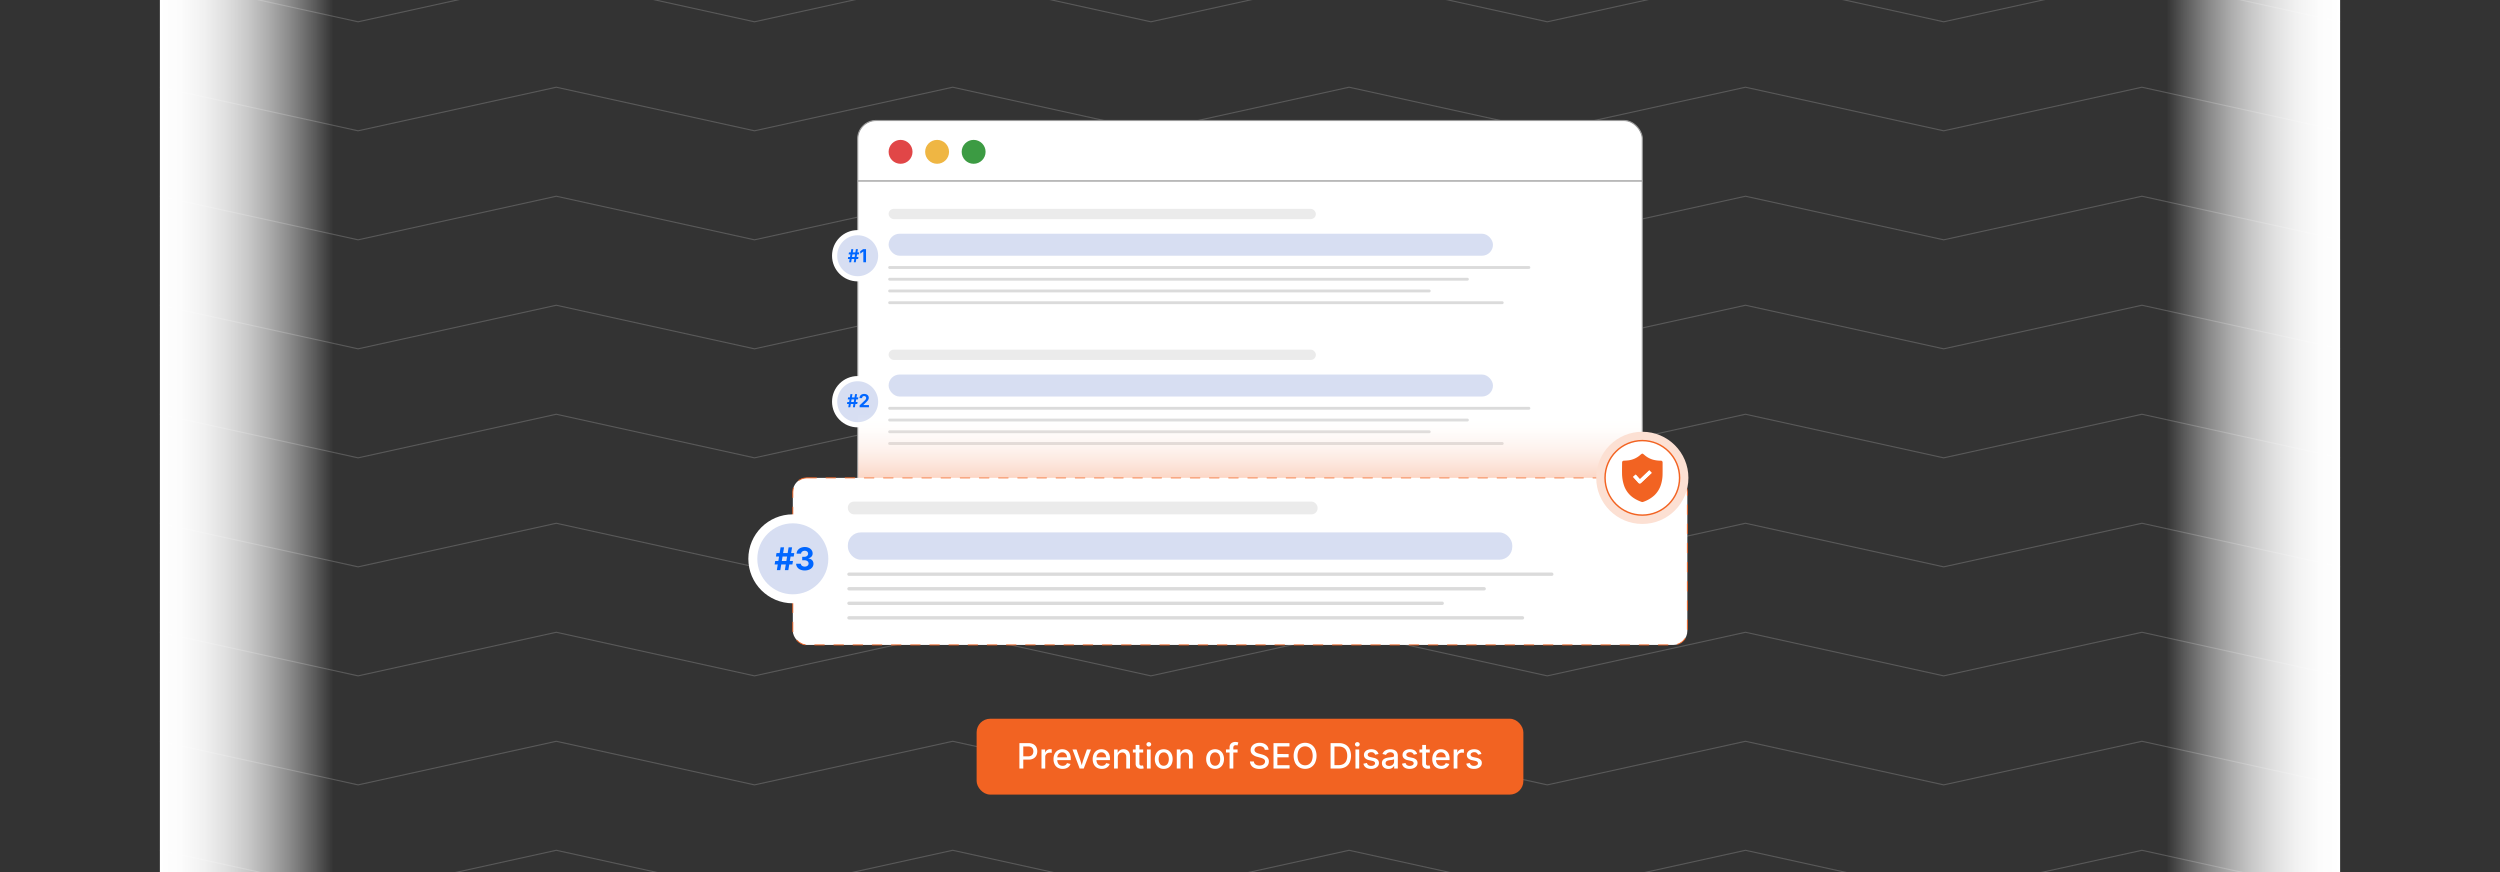 <svg id="Layer_1" data-name="Layer 1" xmlns="http://www.w3.org/2000/svg" xmlns:xlink="http://www.w3.org/1999/xlink" viewBox="0 0 860 300"><rect x="0" y="0" width="860" height="300" fill="#333333" stroke="none"/><defs><linearGradient id="linear-gradient" x1="55" y1="150" x2="114.745" y2="150" gradientUnits="userSpaceOnUse"><stop offset="0.004" stop-color="#fff"/><stop offset="0.123" stop-color="#fff" stop-opacity="0.983"/><stop offset="0.247" stop-color="#fff" stop-opacity="0.934"/><stop offset="0.374" stop-color="#fff" stop-opacity="0.852"/><stop offset="0.503" stop-color="#fff" stop-opacity="0.736"/><stop offset="0.633" stop-color="#fff" stop-opacity="0.587"/><stop offset="0.764" stop-color="#fff" stop-opacity="0.405"/><stop offset="0.894" stop-color="#fff" stop-opacity="0.194"/><stop offset="1" stop-color="#fff" stop-opacity="0"/></linearGradient><linearGradient id="linear-gradient-2" x1="1163.255" y1="1650" x2="1223" y2="1650" gradientTransform="translate(-418 -1500)" xlink:href="#linear-gradient"/><linearGradient id="linear-gradient-3" x1="430.079" y1="142.191" x2="430.079" y2="185.831" gradientUnits="userSpaceOnUse"><stop offset="0" stop-color="#fff" stop-opacity="0"/><stop offset="1" stop-color="#f26322"/></linearGradient></defs><g opacity="0.25"><polyline points="55 -7.5 123.177 7.5 191.357 -7.5 259.538 7.5 327.718 -7.5 395.9 7.5 464.081 -7.5 532.26 7.5 600.442 -7.5 668.626 7.5 736.813 -7.5 805 7.5" fill="none" stroke="#ccc" stroke-miterlimit="10" stroke-width="0.375"/></g><g opacity="0.25"><polyline points="55 30 123.177 45 191.357 30 259.538 45 327.718 30 395.9 45 464.081 30 532.26 45 600.442 30 668.626 45 736.813 30 805 45" fill="none" stroke="#ccc" stroke-miterlimit="10" stroke-width="0.375"/></g><g opacity="0.25"><polyline points="55 67.5 123.177 82.5 191.357 67.5 259.538 82.5 327.718 67.5 395.9 82.5 464.081 67.5 532.26 82.5 600.442 67.5 668.626 82.5 736.813 67.5 805 82.5" fill="none" stroke="#ccc" stroke-miterlimit="10" stroke-width="0.375"/></g><g opacity="0.25"><polyline points="55 105 123.177 120 191.357 105 259.538 120 327.718 105 395.9 120 464.081 105 532.26 120 600.442 105 668.626 120 736.813 105 805 120" fill="none" stroke="#ccc" stroke-miterlimit="10" stroke-width="0.375"/></g><g opacity="0.25"><polyline points="55 142.5 123.177 157.5 191.357 142.5 259.538 157.5 327.718 142.5 395.9 157.5 464.081 142.5 532.26 157.5 600.442 142.5 668.626 157.5 736.813 142.5 805 157.5" fill="none" stroke="#ccc" stroke-miterlimit="10" stroke-width="0.375"/></g><g opacity="0.25"><polyline points="55 180 123.177 195 191.357 180 259.538 195 327.718 180 395.9 195 464.081 180 532.26 195 600.442 180 668.626 195 736.813 180 805 195" fill="none" stroke="#ccc" stroke-miterlimit="10" stroke-width="0.375"/></g><g opacity="0.25"><polyline points="55 217.5 123.177 232.5 191.357 217.5 259.538 232.5 327.718 217.5 395.9 232.5 464.081 217.5 532.26 232.5 600.442 217.5 668.626 232.5 736.813 217.5 805 232.5" fill="none" stroke="#ccc" stroke-miterlimit="10" stroke-width="0.375"/></g><g opacity="0.25"><polyline points="55 255 123.177 270 191.357 255 259.538 270 327.718 255 395.9 270 464.081 255 532.26 270 600.442 255 668.626 270 736.813 255 805 270" fill="none" stroke="#ccc" stroke-miterlimit="10" stroke-width="0.375"/></g><g opacity="0.25"><polyline points="55 292.5 123.177 307.5 191.357 292.5 259.538 307.5 327.718 292.5 395.9 307.5 464.081 292.5 532.26 307.5 600.442 292.5 668.626 307.5 736.813 292.5 805 307.5" fill="none" stroke="#ccc" stroke-miterlimit="10" stroke-width="0.375"/></g><rect x="55" width="59.745" height="300" fill="url(#linear-gradient)"/><rect x="745.255" width="59.745" height="300" transform="translate(1550.255 300) rotate(180)" fill="url(#linear-gradient-2)"/><rect x="295.043" y="41.448" width="269.915" height="175.572" rx="6.338" fill="#fff"/><circle cx="309.795" cy="52.232" r="4.113" fill="#e14647"/><circle cx="322.362" cy="52.232" r="4.113" fill="#efb643"/><circle cx="334.929" cy="52.232" r="4.113" fill="#3c9b43"/><rect x="295.043" y="41.448" width="269.915" height="175.572" rx="6.338" fill="none" stroke="#999" stroke-miterlimit="10" stroke-width="0.397"/><line x1="295.043" y1="62.248" x2="564.957" y2="62.248" fill="none" stroke="#999" stroke-miterlimit="10" stroke-width="0.44"/><rect x="55" width="750" height="300" fill="none"/><line x1="306.03" y1="104.126" x2="516.769" y2="104.126" fill="none" stroke="#dbdbdb" stroke-linecap="round" stroke-miterlimit="10" stroke-width="0.989"/><rect x="305.683" y="71.841" width="146.978" height="3.534" rx="1.767" fill="#ebebeb"/><rect x="305.683" y="80.401" width="207.899" height="7.572" rx="3.786" fill="#d7def2"/><line x1="306.03" y1="92.011" x2="525.94" y2="92.011" fill="none" stroke="#dbdbdb" stroke-linecap="round" stroke-miterlimit="10" stroke-width="0.989"/><line x1="306.03" y1="96.049" x2="504.781" y2="96.049" fill="none" stroke="#dbdbdb" stroke-linecap="round" stroke-miterlimit="10" stroke-width="0.989"/><line x1="306.03" y1="100.088" x2="491.656" y2="100.088" fill="none" stroke="#dbdbdb" stroke-linecap="round" stroke-miterlimit="10" stroke-width="0.989"/><line x1="306.03" y1="152.565" x2="516.769" y2="152.565" fill="none" stroke="#dbdbdb" stroke-linecap="round" stroke-miterlimit="10" stroke-width="0.989"/><rect x="305.683" y="120.279" width="146.978" height="3.534" rx="1.767" fill="#ebebeb"/><rect x="305.683" y="128.84" width="207.899" height="7.572" rx="3.786" fill="#d7def2"/><line x1="306.03" y1="140.45" x2="525.94" y2="140.45" fill="none" stroke="#dbdbdb" stroke-linecap="round" stroke-miterlimit="10" stroke-width="0.989"/><line x1="306.03" y1="144.488" x2="504.781" y2="144.488" fill="none" stroke="#dbdbdb" stroke-linecap="round" stroke-miterlimit="10" stroke-width="0.989"/><line x1="306.03" y1="148.527" x2="491.656" y2="148.527" fill="none" stroke="#dbdbdb" stroke-linecap="round" stroke-miterlimit="10" stroke-width="0.989"/><rect x="272.728" y="164.383" width="307.719" height="57.472" rx="4.814" fill="#fff" stroke="#f26322" stroke-linecap="round" stroke-miterlimit="10" stroke-width="0.31" stroke-dasharray="3.298"/><circle cx="295.043" cy="87.973" r="8.824" fill="#fff"/><circle cx="295.043" cy="87.973" r="7.044" fill="#d7def2"/><path d="M291.663,89.091l.119-.687h3.526l-.119.687Zm.261-1.571.116-.69h3.526l-.116.69Zm.18,2.705.742-4.529h.69l-.742,4.529Zm1.589,0,.745-4.529h.69l-.745,4.529Z" fill="#06f"/><path d="M297.912,85.696v4.529h-.927V86.513h-.03l-1.037.736v-.851l1-.702Z" fill="#06f"/><circle cx="295.043" cy="138.187" r="8.824" fill="#fff"/><circle cx="295.043" cy="138.187" r="7.044" fill="#d7def2"/><path d="M291.365,138.965l.119-.687h3.526l-.119.687Zm.261-1.571.116-.69h3.526l-.116.69Zm.18,2.705.742-4.529h.69l-.742,4.529Zm1.589,0,.745-4.529h.691l-.745,4.529Z" fill="#06f"/><path d="M295.714,140.099V139.43l1.605-1.504q.206-.201.348-.363a1.442,1.442,0,0,0,.216-.319.786.786,0,0,0,.074-.339.643.643,0,0,0-.091-.349.603.603,0,0,0-.249-.225.799.799,0,0,0-.362-.079.766.766,0,0,0-.368.085.59.59,0,0,0-.243.243.794.794,0,0,0-.085.38h-.887a1.429,1.429,0,0,1,.202-.767,1.351,1.351,0,0,1,.561-.505,1.844,1.844,0,0,1,.827-.178,1.921,1.921,0,0,1,.839.172,1.348,1.348,0,0,1,.558.473,1.227,1.227,0,0,1,.199.693,1.327,1.327,0,0,1-.099.498,2.157,2.157,0,0,1-.352.552,7.777,7.777,0,0,1-.719.731l-.684.675v.034h1.915v.763Z" fill="#06f"/><circle cx="272.728" cy="192.233" r="15.301" fill="#fff"/><circle cx="272.728" cy="192.233" r="12.214" fill="#d7def2"/><path d="M266.467,194.171l.206-1.191h6.114l-.206,1.191Zm.454-2.725.2-1.196h6.114l-.201,1.196Zm.311,4.691,1.286-7.854h1.196l-1.286,7.854Zm2.756,0,1.292-7.854h1.196l-1.291,7.854Z" fill="#06f"/><path d="M276.83,196.243a3.717,3.717,0,0,1-1.516-.292,2.531,2.531,0,0,1-1.044-.815,2.034,2.034,0,0,1-.393-1.202h1.618a.864.864,0,0,0,.192.514,1.151,1.151,0,0,0,.476.34,1.782,1.782,0,0,0,.669.121,1.643,1.643,0,0,0,.685-.134,1.115,1.115,0,0,0,.464-.377,1.026,1.026,0,0,0-.008-1.139,1.158,1.158,0,0,0-.503-.387,1.992,1.992,0,0,0-.786-.14H275.96v-1.197h.728a1.588,1.588,0,0,0,.675-.134,1.122,1.122,0,0,0,.456-.369.933.933,0,0,0,.166-.551.948.948,0,0,0-.541-.888,1.304,1.304,0,0,0-.598-.129,1.558,1.558,0,0,0-.627.124,1.161,1.161,0,0,0-.459.345.852.852,0,0,0-.179.527h-1.549a2.034,2.034,0,0,1,.382-1.185,2.475,2.475,0,0,1,1.009-.807,3.426,3.426,0,0,1,1.434-.29,3.19,3.19,0,0,1,1.412.295,2.323,2.323,0,0,1,.941.796,1.959,1.959,0,0,1,.335,1.112,1.561,1.561,0,0,1-.409,1.102,1.885,1.885,0,0,1-1.062.569v.058a2.352,2.352,0,0,1,.962.321,1.637,1.637,0,0,1,.593.633,1.862,1.862,0,0,1,.201.875,1.947,1.947,0,0,1-.385,1.185,2.568,2.568,0,0,1-1.062.82A3.828,3.828,0,0,1,276.83,196.243Z" fill="#06f"/><line x1="292.045" y1="212.534" x2="523.727" y2="212.534" fill="none" stroke="#dbdbdb" stroke-linecap="round" stroke-miterlimit="10" stroke-width="1.153"/><rect x="291.663" y="172.557" width="161.585" height="4.375" rx="2.061" fill="#ebebeb"/><rect x="291.663" y="183.156" width="228.56" height="9.376" rx="4.417" fill="#d7def2"/><line x1="292.045" y1="197.533" x2="533.808" y2="197.533" fill="none" stroke="#dbdbdb" stroke-linecap="round" stroke-miterlimit="10" stroke-width="1.153"/><line x1="292.045" y1="202.533" x2="510.547" y2="202.533" fill="none" stroke="#dbdbdb" stroke-linecap="round" stroke-miterlimit="10" stroke-width="1.153"/><line x1="292.045" y1="207.534" x2="496.118" y2="207.534" fill="none" stroke="#dbdbdb" stroke-linecap="round" stroke-miterlimit="10" stroke-width="1.153"/><rect x="295.17" y="128.84" width="269.817" height="35.544" fill="url(#linear-gradient-3)"/><circle cx="564.957" cy="164.383" r="15.857" fill="#fce0d3"/><circle cx="564.957" cy="164.383" r="12.819" fill="#fff" stroke="#f26322" stroke-miterlimit="10" stroke-width="0.5"/><path d="M564.838,156.064h.26c.177.13.366.245.528.391a7.534,7.534,0,0,0,3.214,1.73,10.087,10.087,0,0,0,2.429.291.588.588,0,0,1,.664.63c.002,1.43.02,2.861-.013,4.29a12.147,12.147,0,0,1-.481,3.073,8.497,8.497,0,0,1-2.364,3.95,10.831,10.831,0,0,1-3.879,2.245.705.705,0,0,1-.49-.012,12.241,12.241,0,0,1-2.623-1.271,8.383,8.383,0,0,1-3.39-4.294,13.54,13.54,0,0,1-.711-4.357c-.021-1.186.011-2.373.02-3.56.003-.475.217-.679.698-.7.47-.02.942-.041,1.409-.1a7.535,7.535,0,0,0,4.274-1.983A4.256,4.256,0,0,1,564.838,156.064Zm-3.055,7.989c.605.67,1.196,1.327,1.789,1.981a.616.616,0,0,0,.998.036q1.735-1.632,3.47-3.263a1.484,1.484,0,0,1,.15-.109l-.833-.894-3.225,3.066-1.454-1.611Z" fill="#f26322"/><path d="M561.783,164.053l.895-.795,1.454,1.611,3.225-3.066.833.894a1.484,1.484,0,0,0-.15.109q-1.736,1.631-3.47,3.263a.616.616,0,0,1-.998-.036C562.979,165.38,562.389,164.724,561.783,164.053Z" fill="#fff"/><rect x="335.959" y="247.244" width="188.081" height="26.096" rx="4.678" fill="#f26322"/><path d="M350.673,264.368v-8.73h3.129a3.422,3.422,0,0,1,1.682.375,2.445,2.445,0,0,1,1.008,1.014,3.296,3.296,0,0,1-.003,2.897,2.441,2.441,0,0,1-1.011,1.014,3.458,3.458,0,0,1-1.688.372h-2.139v-1.131h2.01a2.13,2.13,0,0,0,1.043-.223,1.361,1.361,0,0,0,.583-.609,2.164,2.164,0,0,0,0-1.749,1.328,1.328,0,0,0-.586-.601,2.209,2.209,0,0,0-1.052-.217h-1.641v7.588Z" fill="#fff"/><path d="M358.272,264.368v-6.551h1.248v1.055h.07a1.606,1.606,0,0,1,.633-.844,1.79,1.79,0,0,1,1.025-.305q.123,0,.281.009a2.502,2.502,0,0,1,.264.026v1.23a1.593,1.593,0,0,0-.27-.047,3.463,3.463,0,0,0-.404-.024,1.701,1.701,0,0,0-.803.188,1.387,1.387,0,0,0-.557.519,1.454,1.454,0,0,0-.199.765v3.979Z" fill="#fff"/><path d="M365.538,264.503a3.22,3.22,0,0,1-1.67-.416,2.766,2.766,0,0,1-1.081-1.172,3.925,3.925,0,0,1-.378-1.775,4.024,4.024,0,0,1,.372-1.775,2.859,2.859,0,0,1,1.052-1.198,2.914,2.914,0,0,1,1.594-.431,3.225,3.225,0,0,1,1.084.184,2.637,2.637,0,0,1,.938.577,2.737,2.737,0,0,1,.659,1.017,4.181,4.181,0,0,1,.243,1.515v.457H363.13v-.961h4.559l-.604.316a2.802,2.802,0,0,0-.188-1.063,1.583,1.583,0,0,0-.554-.718,1.554,1.554,0,0,0-.917-.258,1.614,1.614,0,0,0-.932.264,1.698,1.698,0,0,0-.589.694,2.186,2.186,0,0,0-.202.94v.656a2.543,2.543,0,0,0,.231,1.14,1.608,1.608,0,0,0,.647.703,1.917,1.917,0,0,0,.967.237,1.98,1.98,0,0,0,.656-.102,1.363,1.363,0,0,0,.507-.311,1.347,1.347,0,0,0,.325-.513l1.213.287a2.235,2.235,0,0,1-.53.891,2.525,2.525,0,0,1-.926.601A3.47,3.47,0,0,1,365.538,264.503Z" fill="#fff"/><path d="M371.403,264.368l-2.473-6.551h1.395l1.295,3.721q.217.615.369,1.233t.322,1.228h-.387q.164-.609.316-1.228t.363-1.233l1.295-3.721h1.383l-2.473,6.551Z" fill="#fff"/><path d="M379.015,264.503a3.22,3.22,0,0,1-1.67-.416,2.765,2.765,0,0,1-1.081-1.172,3.924,3.924,0,0,1-.378-1.775,4.024,4.024,0,0,1,.372-1.775,2.858,2.858,0,0,1,1.052-1.198,2.914,2.914,0,0,1,1.594-.431,3.226,3.226,0,0,1,1.084.184,2.637,2.637,0,0,1,.938.577,2.739,2.739,0,0,1,.659,1.017,4.181,4.181,0,0,1,.243,1.515v.457h-5.221v-.961h4.559l-.604.316a2.802,2.802,0,0,0-.188-1.063,1.582,1.582,0,0,0-.554-.718,1.554,1.554,0,0,0-.917-.258,1.613,1.613,0,0,0-.932.264,1.698,1.698,0,0,0-.589.694,2.185,2.185,0,0,0-.202.94v.656a2.543,2.543,0,0,0,.231,1.14,1.608,1.608,0,0,0,.647.703,1.917,1.917,0,0,0,.967.237,1.979,1.979,0,0,0,.656-.102,1.363,1.363,0,0,0,.507-.311,1.348,1.348,0,0,0,.325-.513l1.213.287a2.234,2.234,0,0,1-.53.891,2.527,2.527,0,0,1-.926.601A3.47,3.47,0,0,1,379.015,264.503Z" fill="#fff"/><path d="M384.528,260.489v3.879h-1.289v-6.551h1.23l.012,1.605h-.135a2.507,2.507,0,0,1,.832-1.283,2.151,2.151,0,0,1,1.318-.404,2.332,2.332,0,0,1,1.166.281,1.943,1.943,0,0,1,.779.829,2.963,2.963,0,0,1,.281,1.362v4.16h-1.289v-4.002a1.567,1.567,0,0,0-.369-1.107,1.314,1.314,0,0,0-1.014-.398,1.587,1.587,0,0,0-.779.19,1.365,1.365,0,0,0-.545.554A1.817,1.817,0,0,0,384.528,260.489Z" fill="#fff"/><path d="M393.259,257.817v1.049H389.708v-1.049Zm-2.596-1.559h1.289v6.34a.842.842,0,0,0,.167.577.708.708,0,0,0,.548.185,1.964,1.964,0,0,0,.264-.024q.164-.023.281-.047l.229,1.031a2.331,2.331,0,0,1-.439.102,3.394,3.394,0,0,1-.463.032,1.948,1.948,0,0,1-1.383-.46,1.681,1.681,0,0,1-.492-1.292Z" fill="#fff"/><path d="M395.192,256.815a.8.8,0,0,1-.571-.226.734.734,0,0,1,0-1.081.805.805,0,0,1,.571-.223.816.816,0,0,1,.574.223.732.732,0,0,1,0,1.084A.816.816,0,0,1,395.192,256.815Zm-.65,7.553v-6.551h1.289v6.551Z" fill="#fff"/><path d="M400.319,264.503a3.017,3.017,0,0,1-1.608-.422,2.847,2.847,0,0,1-1.069-1.184,3.909,3.909,0,0,1-.381-1.77,3.954,3.954,0,0,1,.381-1.784,2.843,2.843,0,0,1,1.069-1.187,3.289,3.289,0,0,1,3.223,0,2.842,2.842,0,0,1,1.069,1.187,3.954,3.954,0,0,1,.381,1.784,3.909,3.909,0,0,1-.381,1.77,2.846,2.846,0,0,1-1.069,1.184A3.028,3.028,0,0,1,400.319,264.503Zm0-1.09a1.525,1.525,0,0,0,.987-.314,1.866,1.866,0,0,0,.58-.832,3.282,3.282,0,0,0,.19-1.14,3.349,3.349,0,0,0-.19-1.151,1.863,1.863,0,0,0-.58-.838,1.525,1.525,0,0,0-.987-.314,1.504,1.504,0,0,0-.979.314,1.875,1.875,0,0,0-.577.835,3.343,3.343,0,0,0-.19,1.154,3.282,3.282,0,0,0,.19,1.14,1.876,1.876,0,0,0,.577.832A1.504,1.504,0,0,0,400.319,263.413Z" fill="#fff"/><path d="M406.103,260.489v3.879h-1.289v-6.551h1.23l.012,1.605h-.135a2.507,2.507,0,0,1,.832-1.283,2.151,2.151,0,0,1,1.318-.404,2.332,2.332,0,0,1,1.166.281,1.943,1.943,0,0,1,.779.829,2.963,2.963,0,0,1,.281,1.362v4.16h-1.289v-4.002a1.567,1.567,0,0,0-.369-1.107,1.314,1.314,0,0,0-1.014-.398,1.587,1.587,0,0,0-.779.19,1.365,1.365,0,0,0-.545.554A1.816,1.816,0,0,0,406.103,260.489Z" fill="#fff"/><path d="M417.985,264.503a3.017,3.017,0,0,1-1.608-.422,2.846,2.846,0,0,1-1.069-1.184,3.909,3.909,0,0,1-.381-1.77,3.954,3.954,0,0,1,.381-1.784,2.842,2.842,0,0,1,1.069-1.187,3.288,3.288,0,0,1,3.223,0,2.842,2.842,0,0,1,1.069,1.187,3.953,3.953,0,0,1,.381,1.784,3.907,3.907,0,0,1-.381,1.77,2.846,2.846,0,0,1-1.069,1.184A3.028,3.028,0,0,1,417.985,264.503Zm0-1.09a1.525,1.525,0,0,0,.987-.314,1.866,1.866,0,0,0,.58-.832,3.282,3.282,0,0,0,.19-1.14,3.349,3.349,0,0,0-.19-1.151,1.863,1.863,0,0,0-.58-.838,1.525,1.525,0,0,0-.987-.314,1.504,1.504,0,0,0-.979.314,1.875,1.875,0,0,0-.577.835,3.343,3.343,0,0,0-.19,1.154,3.282,3.282,0,0,0,.19,1.14,1.876,1.876,0,0,0,.577.832A1.504,1.504,0,0,0,417.985,263.413Z" fill="#fff"/><path d="M425.726,257.817v1.049H421.73v-1.049Zm-2.754,6.551v-7.301a1.803,1.803,0,0,1,.272-1.02,1.7,1.7,0,0,1,.718-.615,2.27,2.27,0,0,1,.961-.205,3.014,3.014,0,0,1,.671.065,3.879,3.879,0,0,1,.407.111l-.299,1.043q-.094-.029-.231-.061a1.534,1.534,0,0,0-.343-.032.849.849,0,0,0-.662.229.96.96,0,0,0-.205.662v7.125Z" fill="#fff"/><path d="M433.261,264.515a4.271,4.271,0,0,1-1.699-.31,2.602,2.602,0,0,1-1.128-.888,2.558,2.558,0,0,1-.448-1.374h1.342a1.349,1.349,0,0,0,.308.785,1.6,1.6,0,0,0,.694.463,2.74,2.74,0,0,0,.926.152,2.633,2.633,0,0,0,.987-.173,1.611,1.611,0,0,0,.683-.492,1.162,1.162,0,0,0,.252-.741.895.895,0,0,0-.22-.624,1.685,1.685,0,0,0-.592-.404,5.806,5.806,0,0,0-.847-.284l-1.02-.281a3.868,3.868,0,0,1-1.673-.85,1.908,1.908,0,0,1-.601-1.459,2.201,2.201,0,0,1,.407-1.321,2.679,2.679,0,0,1,1.107-.879,3.824,3.824,0,0,1,1.579-.314,3.747,3.747,0,0,1,1.579.314,2.636,2.636,0,0,1,1.072.858,2.18,2.18,0,0,1,.407,1.242h-1.301a1.219,1.219,0,0,0-.554-.926,2.168,2.168,0,0,0-1.233-.328,2.353,2.353,0,0,0-.917.164,1.407,1.407,0,0,0-.604.454,1.083,1.083,0,0,0-.214.659.907.907,0,0,0,.255.671,1.86,1.86,0,0,0,.621.404,5.711,5.711,0,0,0,.7.237l.85.223a6.678,6.678,0,0,1,.858.284,3.548,3.548,0,0,1,.817.463,2.217,2.217,0,0,1,.607.703,2.062,2.062,0,0,1,.231,1.011,2.349,2.349,0,0,1-.381,1.318,2.547,2.547,0,0,1-1.105.911A4.185,4.185,0,0,1,433.261,264.515Z" fill="#fff"/><path d="M438.083,264.368v-8.73h5.496v1.148h-4.16v2.602H443.28V260.53h-3.861V263.22h4.195v1.149Z" fill="#fff"/><path d="M448.958,264.485a3.858,3.858,0,0,1-2.024-.536,3.716,3.716,0,0,1-1.406-1.541,5.885,5.885,0,0,1,0-4.805,3.736,3.736,0,0,1,1.406-1.544,4.06,4.06,0,0,1,4.043,0,3.749,3.749,0,0,1,1.4,1.544,5.886,5.886,0,0,1,0,4.805,3.73,3.73,0,0,1-1.4,1.541A3.828,3.828,0,0,1,448.958,264.485Zm0-1.219a2.442,2.442,0,0,0,1.333-.372,2.534,2.534,0,0,0,.932-1.101,4.846,4.846,0,0,0,0-3.58,2.535,2.535,0,0,0-.932-1.102,2.581,2.581,0,0,0-2.675.003,2.547,2.547,0,0,0-.935,1.105,4.823,4.823,0,0,0,0,3.571,2.55,2.55,0,0,0,.935,1.102A2.453,2.453,0,0,0,448.958,263.267Z" fill="#fff"/><path d="M459.054,255.638v8.73h-1.336v-8.73Zm1.5,8.73h-2.156v-1.172h2.086a3.323,3.323,0,0,0,1.647-.369,2.312,2.312,0,0,0,.984-1.087,4.192,4.192,0,0,0,.328-1.749,4.147,4.147,0,0,0-.325-1.734,2.325,2.325,0,0,0-.967-1.078,3.161,3.161,0,0,0-1.597-.369h-2.203v-1.172h2.291a4.41,4.41,0,0,1,2.209.521,3.478,3.478,0,0,1,1.412,1.497,5.79,5.79,0,0,1-.003,4.679,3.494,3.494,0,0,1-1.436,1.506A4.575,4.575,0,0,1,460.554,264.368Z" fill="#fff"/><path d="M466.929,256.815a.8.8,0,0,1-.571-.226.734.734,0,0,1,0-1.081.805.805,0,0,1,.571-.223.816.816,0,0,1,.574.223.731.731,0,0,1,0,1.084A.815.815,0,0,1,466.929,256.815Zm-.65,7.553v-6.551h1.289v6.551Z" fill="#fff"/><path d="M471.651,264.503a3.62,3.62,0,0,1-1.263-.205,2.21,2.21,0,0,1-.908-.607,2.069,2.069,0,0,1-.472-.981l1.213-.252a1.249,1.249,0,0,0,.504.756,1.657,1.657,0,0,0,.938.246,1.685,1.685,0,0,0,.99-.261.754.754,0,0,0,.369-.624.674.674,0,0,0-.226-.521,1.484,1.484,0,0,0-.694-.305l-1.101-.252a2.703,2.703,0,0,1-1.359-.656,1.574,1.574,0,0,1-.445-1.154,1.667,1.667,0,0,1,.328-1.025,2.141,2.141,0,0,1,.896-.683,3.313,3.313,0,0,1,1.312-.243,3.216,3.216,0,0,1,1.213.205,2.077,2.077,0,0,1,.817.574,2.219,2.219,0,0,1,.448.856l-1.154.252a1.419,1.419,0,0,0-.428-.607,1.325,1.325,0,0,0-.885-.261,1.562,1.562,0,0,0-.891.24.713.713,0,0,0-.357.609.663.663,0,0,0,.237.53,1.855,1.855,0,0,0,.776.325l1.055.234a2.72,2.72,0,0,1,1.348.645,1.523,1.523,0,0,1,.439,1.125,1.723,1.723,0,0,1-.343,1.058,2.27,2.27,0,0,1-.949.721A3.543,3.543,0,0,1,471.651,264.503Z" fill="#fff"/><path d="M477.599,264.515a2.664,2.664,0,0,1-1.125-.231,1.861,1.861,0,0,1-.797-.677,1.939,1.939,0,0,1-.293-1.09,1.759,1.759,0,0,1,.214-.914,1.587,1.587,0,0,1,.58-.568,2.998,2.998,0,0,1,.815-.316,7.847,7.847,0,0,1,.911-.158l.943-.114a1.427,1.427,0,0,0,.536-.146.356.356,0,0,0,.173-.331v-.035a1.258,1.258,0,0,0-.141-.621.944.944,0,0,0-.419-.39,1.559,1.559,0,0,0-.694-.138,1.86,1.86,0,0,0-.735.132,1.443,1.443,0,0,0-.498.337,1.468,1.468,0,0,0-.284.428l-1.213-.316a2.284,2.284,0,0,1,.639-.943,2.618,2.618,0,0,1,.955-.521,3.802,3.802,0,0,1,1.113-.164,4.102,4.102,0,0,1,.844.094,2.562,2.562,0,0,1,.838.34,1.854,1.854,0,0,1,.639.692,2.388,2.388,0,0,1,.246,1.16v4.348h-1.248v-.896h-.065a1.863,1.863,0,0,1-.381.492,1.992,1.992,0,0,1-.636.396A2.441,2.441,0,0,1,477.599,264.515Zm.287-1.037a1.856,1.856,0,0,0,.902-.205,1.459,1.459,0,0,0,.574-.545,1.403,1.403,0,0,0,.199-.721v-.838a.635.635,0,0,1-.267.126,4.475,4.475,0,0,1-.448.1q-.252.044-.486.073t-.387.047a3.041,3.041,0,0,0-.665.158,1.149,1.149,0,0,0-.48.316.8.8,0,0,0-.179.545.834.834,0,0,0,.161.521.972.972,0,0,0,.437.316A1.78,1.78,0,0,0,477.886,263.478Z" fill="#fff"/><path d="M484.929,264.503a3.621,3.621,0,0,1-1.263-.205,2.211,2.211,0,0,1-.908-.607,2.071,2.071,0,0,1-.472-.981l1.213-.252a1.249,1.249,0,0,0,.504.756,1.657,1.657,0,0,0,.938.246,1.686,1.686,0,0,0,.99-.261.754.754,0,0,0,.369-.624.674.674,0,0,0-.226-.521,1.484,1.484,0,0,0-.694-.305l-1.102-.252a2.703,2.703,0,0,1-1.359-.656,1.574,1.574,0,0,1-.445-1.154,1.667,1.667,0,0,1,.328-1.025,2.14,2.14,0,0,1,.896-.683,3.313,3.313,0,0,1,1.312-.243,3.216,3.216,0,0,1,1.213.205,2.076,2.076,0,0,1,.817.574,2.22,2.22,0,0,1,.448.856l-1.154.252a1.419,1.419,0,0,0-.428-.607,1.325,1.325,0,0,0-.885-.261,1.562,1.562,0,0,0-.891.24.714.714,0,0,0-.357.609.663.663,0,0,0,.237.53,1.855,1.855,0,0,0,.776.325l1.055.234a2.719,2.719,0,0,1,1.348.645,1.523,1.523,0,0,1,.44,1.125,1.723,1.723,0,0,1-.343,1.058,2.269,2.269,0,0,1-.949.721A3.544,3.544,0,0,1,484.929,264.503Z" fill="#fff"/><path d="M491.843,257.817v1.049H488.292v-1.049Zm-2.596-1.559h1.289v6.34a.842.842,0,0,0,.167.577.708.708,0,0,0,.548.185,1.962,1.962,0,0,0,.264-.024q.164-.023.281-.047l.229,1.031a2.331,2.331,0,0,1-.439.102,3.394,3.394,0,0,1-.463.032,1.948,1.948,0,0,1-1.383-.46,1.681,1.681,0,0,1-.492-1.292Z" fill="#fff"/><path d="M495.833,264.503a3.22,3.22,0,0,1-1.67-.416,2.766,2.766,0,0,1-1.081-1.172,3.925,3.925,0,0,1-.378-1.775,4.023,4.023,0,0,1,.372-1.775,2.858,2.858,0,0,1,1.052-1.198,2.914,2.914,0,0,1,1.594-.431,3.226,3.226,0,0,1,1.084.184,2.638,2.638,0,0,1,.938.577,2.739,2.739,0,0,1,.659,1.017,4.178,4.178,0,0,1,.243,1.515v.457h-5.221v-.961h4.559l-.604.316a2.802,2.802,0,0,0-.188-1.063,1.583,1.583,0,0,0-.554-.718,1.554,1.554,0,0,0-.917-.258,1.614,1.614,0,0,0-.932.264,1.697,1.697,0,0,0-.589.694,2.185,2.185,0,0,0-.202.94v.656a2.543,2.543,0,0,0,.232,1.14,1.608,1.608,0,0,0,.647.703,1.917,1.917,0,0,0,.967.237,1.979,1.979,0,0,0,.656-.102,1.363,1.363,0,0,0,.507-.311,1.347,1.347,0,0,0,.325-.513l1.213.287a2.235,2.235,0,0,1-.53.891,2.525,2.525,0,0,1-.926.601A3.469,3.469,0,0,1,495.833,264.503Z" fill="#fff"/><path d="M500.058,264.368v-6.551h1.248v1.055h.07a1.605,1.605,0,0,1,.633-.844,1.79,1.79,0,0,1,1.025-.305q.123,0,.281.009a2.501,2.501,0,0,1,.264.026v1.23a1.595,1.595,0,0,0-.27-.047,3.463,3.463,0,0,0-.404-.024,1.702,1.702,0,0,0-.803.188,1.386,1.386,0,0,0-.557.519,1.454,1.454,0,0,0-.199.765v3.979Z" fill="#fff"/><path d="M507.048,264.503a3.62,3.62,0,0,1-1.263-.205,2.21,2.21,0,0,1-.908-.607,2.069,2.069,0,0,1-.472-.981l1.213-.252a1.249,1.249,0,0,0,.504.756,1.657,1.657,0,0,0,.938.246,1.685,1.685,0,0,0,.99-.261.754.754,0,0,0,.369-.624.674.674,0,0,0-.226-.521,1.484,1.484,0,0,0-.694-.305l-1.101-.252a2.703,2.703,0,0,1-1.359-.656,1.574,1.574,0,0,1-.445-1.154,1.667,1.667,0,0,1,.328-1.025,2.14,2.14,0,0,1,.896-.683,3.313,3.313,0,0,1,1.312-.243,3.216,3.216,0,0,1,1.213.205,2.077,2.077,0,0,1,.817.574,2.22,2.22,0,0,1,.448.856l-1.154.252a1.419,1.419,0,0,0-.428-.607,1.326,1.326,0,0,0-.885-.261,1.562,1.562,0,0,0-.891.24.713.713,0,0,0-.357.609.663.663,0,0,0,.237.53,1.855,1.855,0,0,0,.776.325l1.055.234a2.72,2.72,0,0,1,1.348.645,1.523,1.523,0,0,1,.439,1.125,1.722,1.722,0,0,1-.343,1.058,2.269,2.269,0,0,1-.949.721A3.543,3.543,0,0,1,507.048,264.503Z" fill="#fff"/></svg>